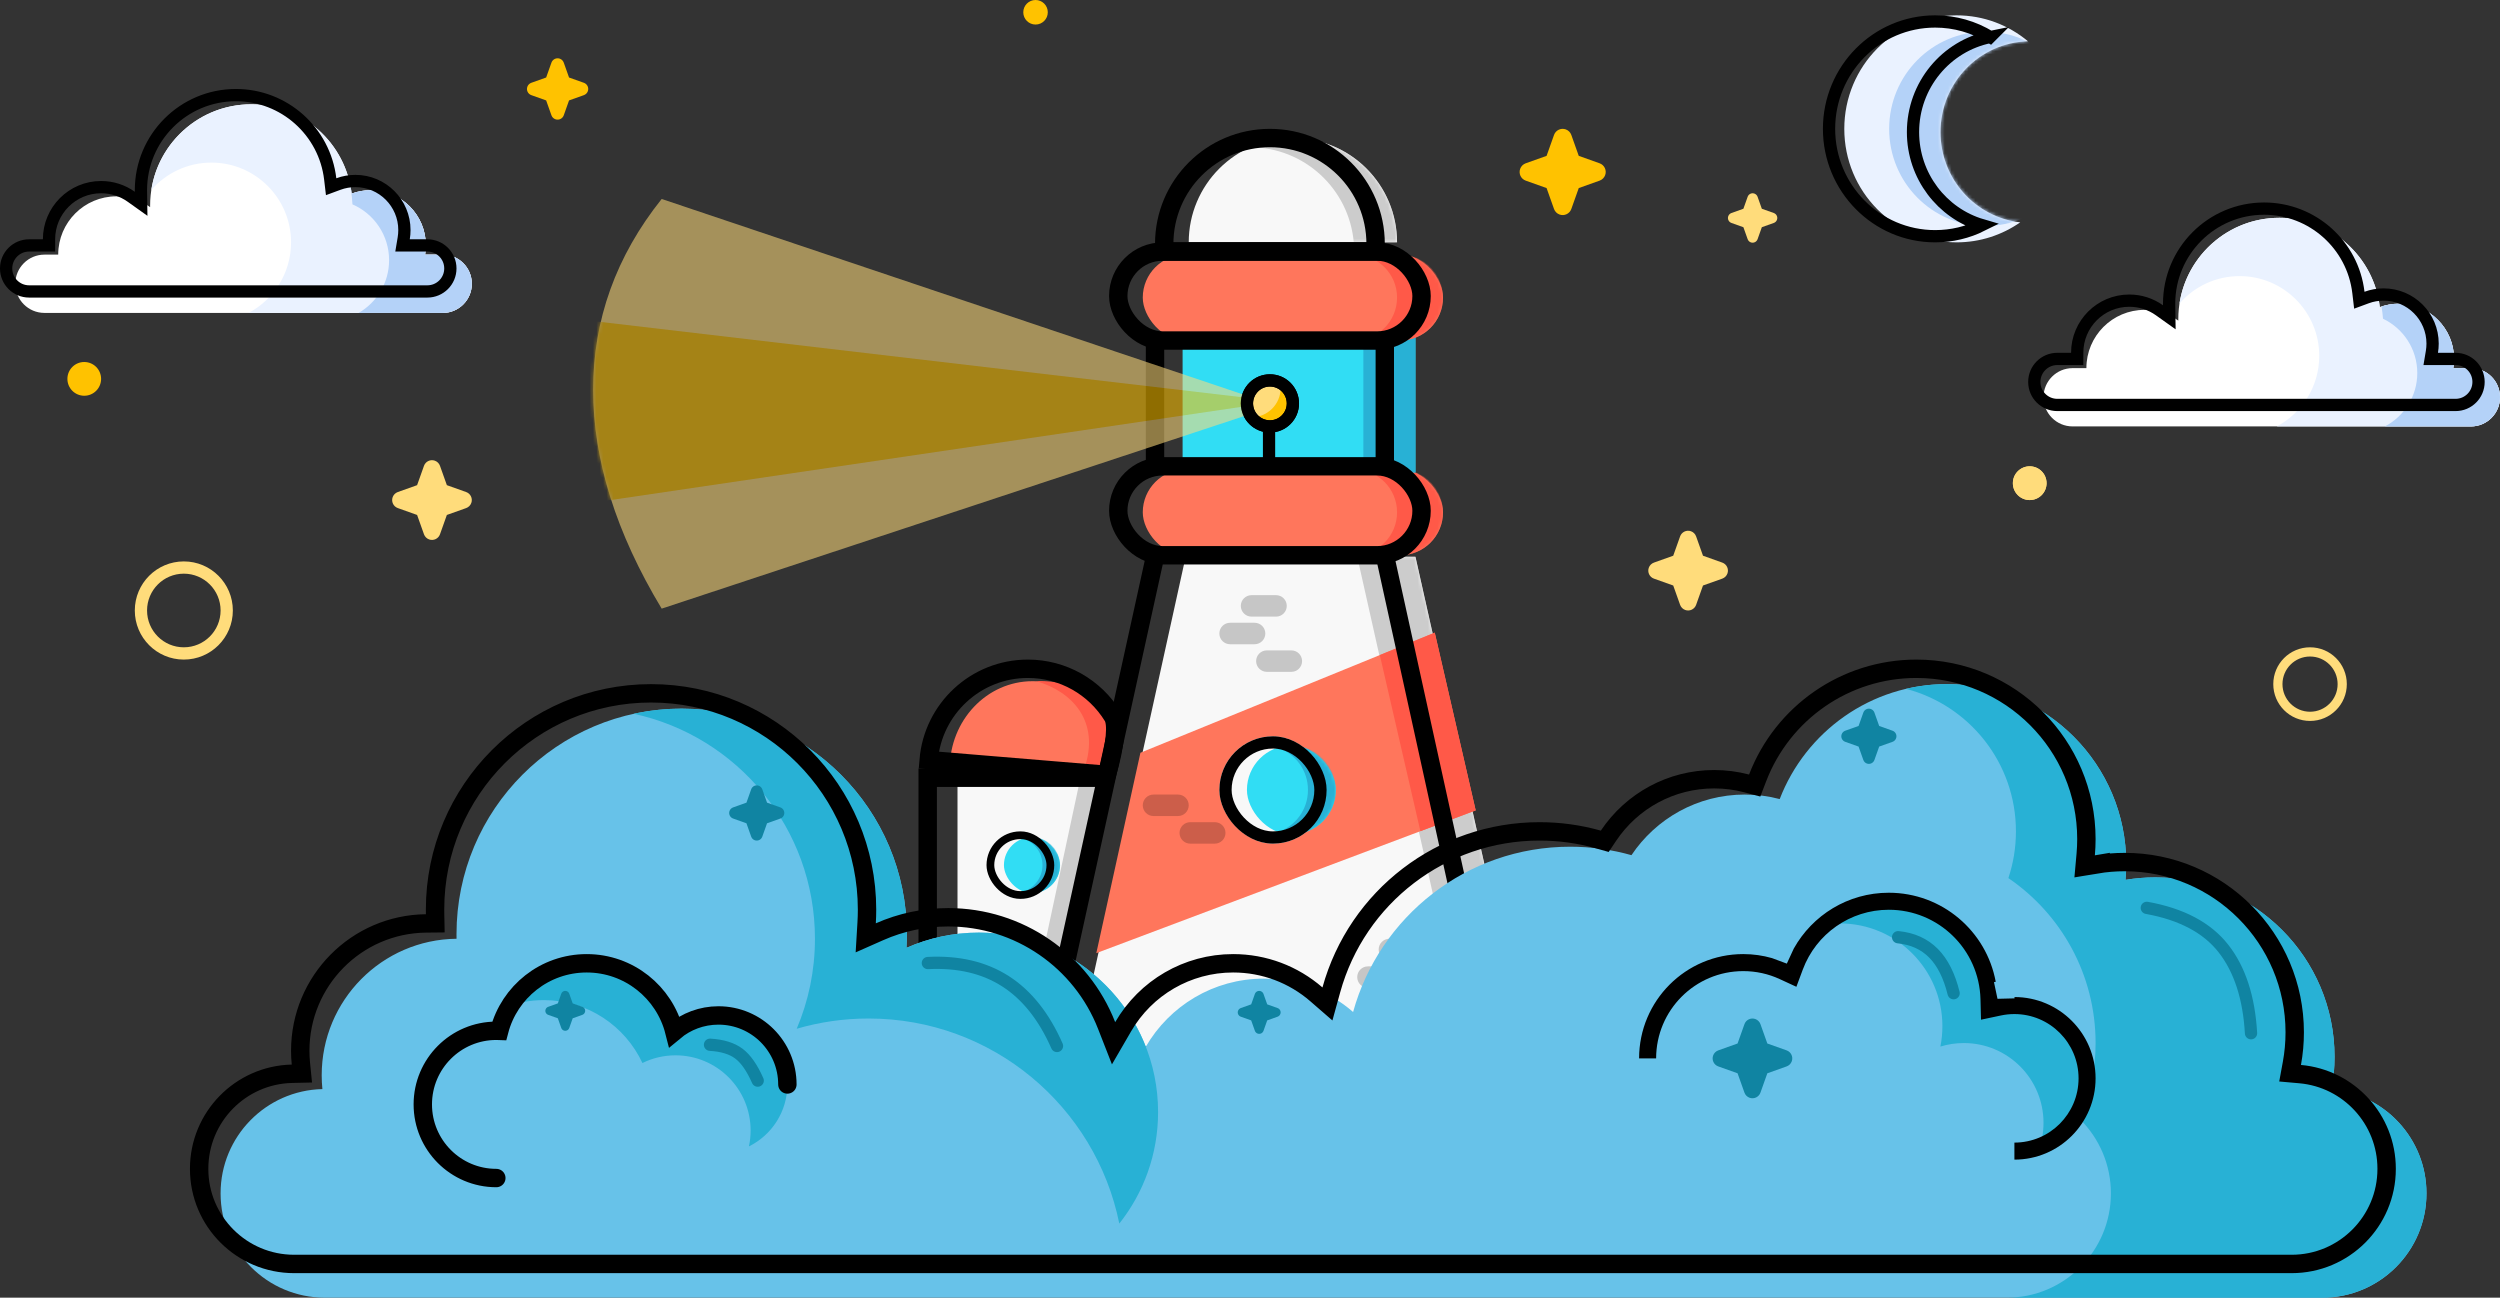 <svg height="381" viewBox="0 0 734 381" width="734" xmlns="http://www.w3.org/2000/svg" xmlns:xlink="http://www.w3.org/1999/xlink"><rect x="0" y="0" width="734" height="381" fill="#333333" stroke="none"/><defs><rect id="a" height="16.419" rx="8.209" width="16.475"/><path id="b" d="m32.382.424-31.645 143.721h131.347l-32.238-143.721z"/><rect id="c" height="25.22" rx="12.61" width="88.152"/><rect id="d" height="25.22" rx="12.61" width="88.152"/><path id="e" d="m61.167 30.624c0-16.913-13.693-30.624-30.583-30.624s-30.583 13.711-30.583 30.624"/><rect id="f" height="26.121" rx="13.043" width="26.086"/><path id="g" d="m192.067 58.405-171.404-57.633c-13.412 16.794-20.117 35.474-20.117 56.04 0 20.566 6.706 41.979 20.117 64.238l171.404-56.663z"/><path id="h" d="m53.942 7.626c-14.25.362-25.692 12.156-25.692 26.652 0 13.713 10.238 25.008 23.407 26.495-5.313 3.708-11.755 5.879-18.699 5.879-18.203 0-32.959-14.921-32.959-33.326 0-18.406 14.756-33.326 32.959-33.326 7.972 0 15.284 2.862 20.984 7.626z"/><mask id="i" fill="#fff"><use fill="#fff" fill-rule="evenodd" xlink:href="#a"/></mask><mask id="j" fill="#fff"><use fill="#fff" fill-rule="evenodd" xlink:href="#b"/></mask><mask id="k" fill="#fff"><use fill="#fff" fill-rule="evenodd" xlink:href="#c"/></mask><mask id="l" fill="#fff"><use fill="#fff" fill-rule="evenodd" xlink:href="#d"/></mask><mask id="m" fill="#fff"><use fill="#fff" fill-rule="evenodd" xlink:href="#e"/></mask><mask id="n" fill="#fff"><use fill="#fff" fill-rule="evenodd" xlink:href="#f"/></mask><mask id="o" fill="#fff"><use fill="#fff" fill-rule="evenodd" xlink:href="#g"/></mask><mask id="p" fill="#fff"><use fill="#fff" fill-rule="evenodd" xlink:href="#h"/></mask></defs><g fill="none" fill-rule="evenodd"><g transform="translate(269.853 37.83)"><g transform="translate(0 155.823)"><path d="m53.765 32.015c6.39-16.396-7.027-25.67-20.455-25.67s-24.315 11.493-24.315 25.67" fill="#ff765c"/><path d="m48.52 31.975c4.698-13.654-3.408-22.569-14.133-25.64.397-.02.797-.031 1.199-.031 13.429 0 26.845 9.274 20.455 25.67z" fill="#ff5948"/><path d="m11.271 35.26v75.582h27.003l16.352-75.582z" fill="#f8f8f8"/><path d="m47.251 35.26-16.191 75.582h7.214l16.352-75.582z" fill="#ccc"/><path d="m55.133 34.69h-52.614v77.229" stroke="#000" stroke-width="5.4"/><path d="m55.136 33.842c2.595-9.135 3.047-15.014 1.712-17.187-5.288-8.605-14.64-13.955-24.915-13.955-15.311 0-27.874 11.789-29.129 26.799z" stroke="#000" stroke-width="5.4"/><rect fill="#f8f8f8" height="19.816" rx="9.908" width="19.884" x="19.789" y="50.44"/><g transform="translate(24.902 52.138)"><use fill="#31ddf4" xlink:href="#a"/><path d="m5.681 16.006c3.271-1.081 5.632-4.163 5.632-7.797 0-3.633-2.361-6.716-5.632-7.797.811-.268 1.677-.413 2.578-.413h.007c4.534 0 8.209 3.675 8.209 8.209 0 4.534-3.675 8.209-8.209 8.209h-.007c-.9 0-1.767-.145-2.578-.413z" fill="#28b1d5" mask="url(#i)"/></g><rect height="17.542" rx="8.771" stroke="#000" stroke-width="2.274" width="17.61" x="20.926" y="51.577"/></g><g transform="translate(45.875 125.199)"><use fill="#f8f8f8" xlink:href="#b"/><path d="m82.755.424h17.091l32.238 143.721h-17.091z" fill="#ccc" mask="url(#j)"/></g><g transform="translate(51.272 147.716)"><path d="m.752 94.296 12.951-58.837 86.413-35.264 12.019 52.183z" fill="#ff765c"/><path d="m83.989 6.777 16.128-6.581 12.019 52.183-16.236 6.11z" fill="#ff5948"/></g><g transform="translate(65.664 99.979)"><use fill="#ff765c" xlink:href="#c"/><path d="m62.059 0h13.493c6.959 0 12.6 5.641 12.6 12.6v.02c0 6.959-5.641 12.6-12.6 12.6h-13.493c6.959 0 12.6-5.641 12.6-12.6v-.02c0-6.959-5.641-12.6-12.6-12.6z" fill="#ff5948" mask="url(#k)"/></g><g transform="translate(77.358 60.348)"><path d="m0 0h68.363v40.532h-68.363z" fill="#31ddf4"/><path d="m53.071 0h15.292v40.532h-15.292z" fill="#28b1d5"/><ellipse cx="25.636" cy="21.167" fill="#ffdc7b" rx="6.746" ry="6.755"/><path d="m19.658 24.3c.192.013.386.019.581.019 4.719 0 8.545-3.831 8.545-8.557 0-.196-.007-.39-.019-.582 2.15 1.129 3.618 3.386 3.618 5.986 0 3.731-3.02 6.755-6.746 6.755-2.597 0-4.851-1.469-5.978-3.622z" fill="#ffc200"/></g><g transform="translate(65.664 36.929)"><use fill="#ff765c" xlink:href="#d"/><path d="m62.059 0h13.493c6.959 0 12.6 5.641 12.6 12.6v.02c0 6.959-5.641 12.6-12.6 12.6h-13.493c6.959 0 12.6-5.641 12.6-12.6v-.02c0-6.959-5.641-12.6-12.6-12.6z" fill="#ff5948" mask="url(#l)"/></g><g transform="translate(79.157 2.702)"><use fill="#f8f8f8" xlink:href="#e"/><path d="m48.456 30.624c-1.366-15.643-14.477-27.915-30.452-27.922 3.837-1.736 8.095-2.702 12.579-2.702 16.891 0 30.583 13.711 30.583 30.624z" fill="#ccc" mask="url(#m)"/></g><g stroke="#000"><rect height="26.125" rx="13.062" stroke-width="5.4" width="89.049" x="58.47" y="36.026"/><rect height="26.125" rx="13.062" stroke-width="5.4" width="89.049" x="58.47" y="99.076"/><path d="m134.029 35.995c-.003-.918-.004-1.658-.004-2.219 0-17.164-13.894-31.077-31.032-31.077-17.137 0-31.032 13.913-31.032 31.077v2.243z" stroke-width="5.4"/><path d="m69.262 63.163v35.157" stroke-width="5.4"/><path d="m136.725 63.163v35.157" stroke-width="5.4"/><path d="m69.262 125.623-31.539 143.525" stroke-width="5.4"/><path d="m168.264 125.199-31.539 143.525" stroke-width="5.4" transform="matrix(1 0 0 -1 0 393.923)"/><ellipse cx="102.994" cy="80.613" rx="6.746" ry="6.755" stroke-width="3.6"/><path d="m102.737 87.177v11.899" stroke-width="3.6"/></g><path d="m97.599 136.908h7.193c1.74 0 3.15 1.41 3.15 3.15v.005c0 1.74-1.41 3.15-3.15 3.15h-7.193c-1.74 0-3.15-1.41-3.15-3.15v-.005c0-1.74 1.41-3.15 3.15-3.15zm-6.297 8.106h7.193c1.74 0 3.15 1.41 3.15 3.15v.005c0 1.74-1.41 3.15-3.15 3.15h-7.193c-1.74 0-3.15-1.41-3.15-3.15v-.005c0-1.74 1.41-3.15 3.15-3.15zm10.794 8.106h7.193c1.74 0 3.15 1.41 3.15 3.15v.005c0 1.74-1.41 3.15-3.15 3.15h-7.193c-1.74 0-3.15-1.41-3.15-3.15v-.005c0-1.74 1.41-3.15 3.15-3.15z" fill="#000" opacity=".2"/><path d="m138.076 237.787h7.193c1.74 0 3.15 1.41 3.15 3.15v.005c0 1.74-1.41 3.15-3.15 3.15h-7.193c-1.74 0-3.15-1.41-3.15-3.15v-.005c0-1.74 1.41-3.15 3.15-3.15zm-6.297 8.106h7.193c1.74 0 3.15 1.41 3.15 3.15v.005c0 1.74-1.41 3.15-3.15 3.15h-7.193c-1.74 0-3.15-1.41-3.15-3.15v-.005c0-1.74 1.41-3.15 3.15-3.15zm10.794 8.106h7.193c1.74 0 3.15 1.41 3.15 3.15v.005c0 1.74-1.41 3.15-3.15 3.15h-7.193c-1.74 0-3.15-1.41-3.15-3.15v-.005c0-1.74 1.41-3.15 3.15-3.15z" fill="#000" opacity=".2"/><path d="m68.814 195.454h7.193c1.74 0 3.15 1.41 3.15 3.15v.005c0 1.74-1.41 3.15-3.15 3.15h-7.193c-1.74 0-3.15-1.41-3.15-3.15v-.005c0-1.74 1.41-3.15 3.15-3.15zm10.794 8.106h7.193c1.74 0 3.15 1.41 3.15 3.15v.005c0 1.74-1.41 3.15-3.15 3.15h-7.193c-1.74 0-3.15-1.41-3.15-3.15v-.005c0-1.74 1.41-3.15 3.15-3.15z" fill="#000" opacity=".2"/><rect fill="#f8f8f8" height="31.525" rx="15.741" width="31.483" x="88.152" y="178.34"/><g transform="translate(96.248 181.043)"><use fill="#31ddf4" xlink:href="#f"/><path d="m8.995 25.465c5.18-1.713 8.917-6.595 8.917-12.349v-.113c0-5.754-3.737-10.635-8.917-12.349 1.285-.425 2.659-.655 4.087-.655 7.182 0 13.004 5.822 13.004 13.004v.113c0 7.182-5.822 13.004-13.004 13.004-1.428 0-2.802-.23-4.087-.655z" fill="#28b1d5" mask="url(#n)"/></g><rect height="27.925" rx="13.941" stroke="#000" stroke-width="3.6" width="27.883" x="89.952" y="180.14"/></g><g opacity=".56" transform="translate(173.605 57.645)"><use fill="#ffdc7b" xlink:href="#g"/><path d="m192.605 59.161-195.851-22.989v54.319l195.851-28.943z" fill="#ffc200" mask="url(#o)"/></g><ellipse cx="372.847" cy="118.443" rx="6.746" ry="6.755" stroke="#000" stroke-width="3.6"/><g transform="translate(55.77 193.652)"><path d="m568.277 64.677c2.849-.478 5.775-.727 8.759-.727 29.062 0 52.621 23.591 52.621 52.691 0 3.271-.298 6.473-.867 9.579 15.613 1.389 27.853 14.504 27.853 30.478v.048c0 16.9-13.7 30.6-30.6 30.6h-586.447c-16.9 0-30.6-13.7-30.6-30.6v-.048c0-16.662 13.316-30.213 29.887-30.592-.134-1.336-.203-2.69-.203-4.061 0-21.991 17.686-39.845 39.592-40.079-.009-.45-.014-.901-.014-1.353 0-36.562 29.6-66.202 66.114-66.202 36.514 0 66.114 29.64 66.114 66.202 0 1.352-.04 2.695-.12 4.027 6.501-2.878 13.693-4.477 21.259-4.477 22.295 0 41.352 13.884 49.018 33.489 6.93-11.946 19.847-19.978 34.637-19.978 10.029 0 19.196 3.693 26.22 9.795 7.723-27.98 33.331-48.526 63.731-48.526 6.239 0 12.276.865 17.997 2.482 7.182-10.731 19.405-17.795 33.275-17.795 3.542 0 6.977.461 10.248 1.326 7.598-19.743 26.725-33.751 49.119-33.751 29.062 0 52.621 23.591 52.621 52.691 0 1.611-.072 3.205-.214 4.78z" fill="#67c2e9"/><path d="m272.857 165.594c-6.942-34.351-37.263-60.211-73.616-60.211-7.325 0-14.405 1.05-21.099 3.008 3.449-8.117 5.357-17.049 5.357-26.426 0-32.417-22.803-59.5-53.223-66.046 4.542-.987 9.257-1.508 14.095-1.508 36.514 0 66.114 29.64 66.114 66.202 0 1.352-.04 2.695-.12 4.027 6.501-2.878 13.693-4.477 21.259-4.477 29.062 0 52.621 23.591 52.621 52.691 0 12.372-4.259 23.749-11.388 32.74z" fill="#28b1d5"/><path d="m532.503 187.334c.301.009.603.013.906.013 16.891 0 30.583-13.711 30.583-30.624 0-8.459-3.425-16.116-8.961-21.658 2.876-6.921 4.464-14.513 4.464-22.476 0-20.134-10.15-37.895-25.606-48.431 1.439-4.31 2.219-8.923 2.219-13.718 0-20.11-13.712-37.014-32.285-41.847 3.869-.907 7.902-1.387 12.047-1.387 29.062 0 52.621 23.591 52.621 52.691 0 1.611-.072 3.205-.214 4.78 2.849-.478 5.775-.727 8.759-.727 29.062 0 52.621 23.591 52.621 52.691 0 3.271-.298 6.473-.867 9.579 15.613 1.389 27.853 14.504 27.853 30.478v.048c0 16.9-13.7 30.6-30.6 30.6h-93.541c.001-.004.001-.009.002-.013z" fill="#28b1d5"/><path d="m559.728 60.134-3.449.579.313-3.483c.135-1.502.203-3.016.203-4.538 0-27.61-22.351-49.991-49.921-49.991-20.823 0-39.236 12.885-46.6 32.021l-.87 2.26-2.341-.619c-3.092-.818-6.296-1.236-9.558-1.236-12.606 0-24.141 6.302-31.031 16.596l-1.091 1.63-1.887-.533c-5.569-1.574-11.361-2.381-17.263-2.381-28.694 0-53.595 19.252-61.128 46.544l-1.14 4.129-3.234-2.809c-6.741-5.856-15.338-9.133-24.449-9.133-13.458 0-25.663 7.189-32.301 18.633l-2.81 4.845-2.04-5.216c-7.431-19.006-25.776-31.772-46.503-31.772-7.04 0-13.87 1.459-20.166 4.246l-4.053 1.795.265-4.425c.077-1.283.115-2.572.115-3.865 0-35.072-28.392-63.502-63.414-63.502-35.022 0-63.414 28.43-63.414 63.502 0 .434.004.867.013 1.299l.055 2.725-2.725.029c-20.443.219-36.921 16.885-36.921 37.379 0 1.273.063 2.538.189 3.791l.292 2.903-2.916.067c-15.132.346-27.249 12.726-27.249 27.893v.048c0 15.409 12.491 27.9 27.9 27.9h586.447c15.409 0 27.9-12.491 27.9-27.9v-.048c0-14.476-11.072-26.515-25.392-27.789l-2.951-.263.534-2.914c.546-2.977.823-6.016.823-9.092 0-27.61-22.351-49.991-49.921-49.991-2.807 0-5.584.232-8.312.689z" stroke="#000" stroke-width="5.4"/><path d="m542.543 144.69c1.071-2.685 1.66-5.615 1.66-8.683 0-12.934-10.471-23.418-23.387-23.418-2.398 0-4.712.361-6.89 1.033.389-1.935.593-3.937.593-5.987 0-16.665-13.491-30.174-30.134-30.174-.32 0-.638.005-.955.015 4.423-2.859 9.692-4.518 15.347-4.518 15.649 0 28.335 12.703 28.335 28.372 0 .355-.007.709-.019 1.06 2.517-.976 5.254-1.511 8.115-1.511 12.42 0 22.488 10.082 22.488 22.518 0 9.865-6.335 18.248-15.153 21.293z" fill="#28b1d5"/><path d="m535.658 146.816v-5c10.402 0 18.837-8.446 18.837-18.869 0-10.422-8.435-18.869-18.837-18.869-1.333 0-2.644.138-3.922.408l-5.881 1.246-.154-6.009c-.373-14.598-12.313-26.269-26.924-26.269-11.342 0-21.352 7.087-25.247 17.558l-1.882 5.059-4.9-2.263c-3.323-1.534-6.948-2.339-10.697-2.339-14.128 0-25.583 11.471-25.583 25.624h-5c0-16.913 13.693-30.624 30.583-30.624 2.93 0 5.764.413 8.447 1.183l4.346 1.617 2.037-4.412c5.46-9.786 15.906-16.402 27.896-16.402 15.647 0 28.666 11.27 31.403 26.145-.173.033-.345.068-.517.105l1.036 4.891 4.998-.128c-.003-.13-.007-.26-.012-.389 13.152.015 23.809 10.696 23.809 23.869 0 13.182-10.672 23.869-23.837 23.869z" fill="#000" fill-rule="nonzero"/><path d="m517.81 97.957c-1.262-5.128-3.234-9.045-5.916-11.751-2.683-2.707-6.143-4.271-10.382-4.693" stroke="#1084a2" stroke-linecap="round" stroke-width="3.6"/><path d="m574.528 72.897c10.201 1.841 17.702 5.821 22.502 11.939 4.8 6.118 7.501 14.409 8.103 24.873" stroke="#1084a2" stroke-linecap="round" stroke-width="3.6"/><path d="m254.564 113.448c-3.801-8.637-8.837-14.968-15.107-18.995-6.27-4.027-13.873-5.813-22.809-5.358" stroke="#1084a2" stroke-linecap="round" stroke-width="3.6"/><path d="m164.116 142.93c.324-1.506.495-3.068.495-4.671 0-12.187-9.867-22.067-22.038-22.067-3.491 0-6.792.813-9.725 2.259-5.084-10.911-16.137-18.472-28.954-18.472-4.017 0-7.86.743-11.401 2.098 4.622-8.24 13.434-13.807 23.544-13.807 12.775 0 23.476 8.888 26.273 20.826 3.496-2.882 7.974-4.613 12.856-4.613 11.178 0 20.239 9.073 20.239 20.266 0 7.975-4.6 14.874-11.289 18.182z" fill="#28b1d5"/><path d="m89.951 152.22c-11.923 0-21.588-9.678-21.588-21.617s9.665-21.617 21.588-21.617c.288 0 .575.006.861.017 2.979-11.412 13.345-19.832 25.675-19.832 12.394 0 22.803 8.508 25.72 20.01 3.511-2.933 8.029-4.698 12.958-4.698 11.178 0 20.239 9.073 20.239 20.266" stroke="#000" stroke-linecap="round" stroke-width="5.4"/><path d="m166.693 123.618c-1.652-3.752-3.494-6.392-5.526-7.92s-4.859-2.399-8.48-2.613" stroke="#1084a2" stroke-linecap="round" stroke-width="3.6"/><g fill="#1084a2"><path d="m463.118 121.466-2.017 5.673c-.462 1.3-1.89 1.979-3.189 1.516-.707-.252-1.263-.809-1.514-1.516l-2.017-5.673-5.666-2.019c-1.299-.463-1.977-1.892-1.514-3.193.252-.708.808-1.265 1.514-1.516l5.666-2.019 2.017-5.673c.462-1.3 1.89-1.979 3.189-1.516.707.252 1.263.809 1.514 1.516l2.017 5.673 5.666 2.019c1.299.463 1.977 1.892 1.514 3.193-.252.708-.808 1.265-1.514 1.516z"/><path d="m112.374 105.318-1.008 2.837c-.231.65-.945.99-1.594.758-.353-.126-.631-.404-.757-.758l-1.008-2.837-2.833-1.01c-.649-.231-.988-.946-.757-1.596.126-.354.404-.632.757-.758l2.833-1.01 1.008-2.837c.231-.65.945-.99 1.594-.758.353.126.631.404.757.758l1.008 2.837 2.833 1.01c.649.231.988.946.757 1.596-.126.354-.404.632-.757.758z"/><path d="m169.433 48.064-1.396 3.928c-.32.9-1.308 1.37-2.207 1.05-.489-.174-.874-.56-1.048-1.05l-1.396-3.928-3.922-1.398c-.899-.32-1.369-1.31-1.048-2.21.174-.49.559-.875 1.048-1.05l3.922-1.398 1.396-3.928c.32-.9 1.308-1.37 2.207-1.05.489.174.874.56 1.048 1.05l1.396 3.928 3.922 1.398c.899.32 1.369 1.31 1.048 2.21-.174.49-.559.875-1.048 1.05z"/><path d="m495.956 25.546-1.396 3.928c-.32.9-1.308 1.37-2.207 1.05-.489-.174-.874-.56-1.048-1.05l-1.396-3.928-3.922-1.398c-.899-.32-1.369-1.31-1.048-2.21.174-.49.559-.875 1.048-1.05l3.922-1.398 1.396-3.928c.32-.9 1.308-1.37 2.207-1.05.489.174.874.56 1.048 1.05l1.396 3.928 3.922 1.398c.899.32 1.369 1.31 1.048 2.21-.174.49-.559.875-1.048 1.05z"/><path d="m316.281 105.937-1.086 3.055c-.249.7-1.018 1.066-1.717.817-.381-.136-.68-.435-.815-.817l-1.086-3.055-3.051-1.087c-.699-.249-1.064-1.019-.815-1.719.135-.381.435-.681.815-.817l3.051-1.087 1.086-3.055c.249-.7 1.018-1.066 1.717-.817.381.136.68.435.815.817l1.086 3.055 3.051 1.087c.699.249 1.064 1.019.815 1.719-.135.381-.435.681-.815.817z"/></g></g><g transform="translate(595.475 59.447)"><path d="m124.808 48.638h5.167c4.722 0 8.55 3.828 8.55 8.55v.013c0 4.722-3.828 8.55-8.55 8.55h-116.927c-4.722 0-8.55-3.828-8.55-8.55v-.013c0-4.722 3.828-8.55 8.55-8.55h4.043c0-9.452 7.652-17.113 17.091-17.113 3.689 0 7.105 1.17 9.898 3.161-.002-.153-.003-.305-.003-.458 0-16.416 13.29-29.723 29.684-29.723 15.209 0 27.746 11.453 29.479 26.216 1.746-.645 3.632-.996 5.602-.996 8.942 0 16.191 7.259 16.191 16.213 0 .921-.077 1.823-.224 2.702z" fill="#fff"/><path d="m72.982 65.752c7.417-3.927 12.471-11.731 12.471-20.716 0-12.934-10.471-23.418-23.387-23.418-7.041 0-13.355 3.115-17.642 8.044 2.194-14.248 14.492-25.158 29.336-25.158 15.209 0 27.746 11.453 29.479 26.216 1.746-.645 3.632-.996 5.602-.996 8.942 0 16.191 7.259 16.191 16.213 0 .921-.077 1.823-.224 2.702h5.167c4.722 0 8.55 3.828 8.55 8.55v.013c0 4.722-3.828 8.55-8.55 8.55z" fill="#eaf2ff"/><path d="m104.715 65.752c5.657-2.938 9.522-8.856 9.522-15.677 0-7.035-4.111-13.109-10.059-15.945-.095-1.21-.243-2.406-.442-3.585 1.604-.533 3.32-.822 5.104-.822 8.942 0 16.191 7.259 16.191 16.213 0 .921-.077 1.823-.224 2.702h5.167c4.722 0 8.55 3.828 8.55 8.55v.013c0 4.722-3.828 8.55-8.55 8.55z" fill="#b4d2f8"/><path d="m125.477 45.935h-7.293l.351-2.097c.132-.789.199-1.592.199-2.405 0-7.96-6.444-14.413-14.391-14.413-1.722 0-3.399.302-4.978.885l-2.145.792-.267-2.271c-1.641-13.978-13.518-24.626-27.692-24.626-15.399 0-27.884 12.501-27.884 27.923 0 .144.001.288.003.431l.054 3.558-2.898-2.065c-2.567-1.829-5.633-2.826-8.854-2.826-8.444 0-15.291 6.856-15.291 15.313v1.8h-5.843c-3.728 0-6.75 3.022-6.75 6.75v.013c0 3.728 3.022 6.75 6.75 6.75h116.927c3.728 0 6.75-3.022 6.75-6.75v-.013c0-3.728-3.022-6.75-6.75-6.75z" stroke="#000" stroke-width="3.6"/></g><g transform="translate(19.789)"><path d="m443.733 55.218-2.18 6.134c-.5 1.406-2.043 2.14-3.447 1.64-.764-.272-1.365-.874-1.637-1.64l-2.18-6.134-6.125-2.183c-1.404-.5-2.137-2.046-1.637-3.452.272-.765.873-1.367 1.637-1.64l6.125-2.183 2.18-6.134c.5-1.406 2.043-2.14 3.447-1.64.764.272 1.365.874 1.637 1.64l2.18 6.134 6.125 2.183c1.404.5 2.137 2.046 1.637 3.452-.272.765-.873 1.367-1.637 1.64z" fill="#ffc200"/><path d="m147.282 29.485-1.551 4.364c-.356 1-1.454 1.523-2.453 1.167-.544-.194-.971-.622-1.165-1.167l-1.551-4.364-4.358-1.553c-.999-.356-1.521-1.456-1.165-2.456.194-.544.621-.973 1.165-1.167l4.358-1.553 1.551-4.364c.356-1 1.454-1.523 2.453-1.167.544.194.971.622 1.165 1.167l1.551 4.364 4.358 1.553c.999.356 1.521 1.456 1.165 2.456-.194.544-.621.973-1.165 1.167z" fill="#ffc200"/><g fill="#ffdc7b"><path d="m497.486 66.71-1.25 3.515c-.286.806-1.171 1.226-1.976.94-.438-.156-.782-.501-.938-.94l-1.25-3.515-3.51-1.251c-.805-.287-1.225-1.172-.938-1.978.156-.438.5-.784.938-.94l3.51-1.251 1.25-3.515c.286-.806 1.171-1.226 1.976-.94.438.156.782.501.938.94l1.25 3.515 3.51 1.251c.805.287 1.225 1.172.938 1.978-.156.438-.5.784-.938.94z"/><path d="m111.41 151.19-2.017 5.673c-.462 1.3-1.89 1.979-3.189 1.516-.707-.252-1.263-.809-1.514-1.516l-2.017-5.673-5.666-2.019c-1.299-.463-1.977-1.892-1.514-3.193.252-.708.808-1.265 1.514-1.516l5.666-2.019 2.017-5.673c.462-1.3 1.89-1.979 3.189-1.516.707.252 1.263.809 1.514 1.516l2.017 5.673 5.666 2.019c1.299.463 1.977 1.892 1.514 3.193-.252.708-.808 1.265-1.514 1.516z"/><path d="m480.209 171.906-2.017 5.673c-.462 1.3-1.89 1.979-3.189 1.516-.707-.252-1.263-.809-1.514-1.516l-2.017-5.673-5.666-2.019c-1.299-.463-1.977-1.892-1.514-3.193.252-.708.808-1.265 1.514-1.516l5.666-2.019 2.017-5.673c.462-1.3 1.89-1.979 3.189-1.516.707.252 1.263.809 1.514 1.516l2.017 5.673 5.666 2.019c1.299.463 1.977 1.892 1.514 3.193-.252.708-.808 1.265-1.514 1.516z"/><ellipse cx="576.136" cy="141.862" rx="4.947" ry="4.954"/><ellipse cx="576.136" cy="141.862" rx="4.947" ry="4.954"/></g><ellipse cx="4.947" cy="111.238" fill="#ffc200" rx="4.947" ry="4.954"/><ellipse cx="284.245" cy="3.603" fill="#ffc200" rx="3.598" ry="3.603"/><path d="m34.181 193.652c-7.949 0-14.392-6.452-14.392-14.411 0-7.959 6.444-14.411 14.392-14.411 7.949 0 14.392 6.452 14.392 14.411 0 7.959-6.444 14.411-14.392 14.411zm0-3.603c5.961 0 10.794-4.839 10.794-10.809 0-5.969-4.833-10.809-10.794-10.809-5.961 0-10.794 4.839-10.794 10.809 0 5.969 4.833 10.809 10.794 10.809z" fill="#ffdc7b"/><path d="m658.441 211.667c-5.961 0-10.794-4.839-10.794-10.809s4.833-10.809 10.794-10.809c5.961 0 10.794 4.839 10.794 10.809s-4.833 10.809-10.794 10.809zm0-2.702c4.471 0 8.096-3.629 8.096-8.106s-3.625-8.106-8.096-8.106c-4.471 0-8.096 3.629-8.096 8.106s3.625 8.106 8.096 8.106z" fill="#ffdc7b"/></g><g transform="translate(535.208 4.504)"><g transform="translate(6.278)"><use fill="#eaf2ff" xlink:href="#h"/><ellipse cx="41.384" cy="33.326" fill="#b4d2f8" mask="url(#p)" rx="28.214" ry="28.529"/></g><path d="m49.111 6.361c-4.807-2.956-10.357-4.561-16.153-4.561-17.204 0-31.159 14.11-31.159 31.526 0 17.416 13.955 31.526 31.159 31.526 4.857 0 9.546-1.126 13.778-3.241-11.795-3.461-20.286-14.468-20.286-27.333 0-13.789 9.719-25.328 22.661-27.918z" stroke="#000" stroke-width="3.6"/></g><g transform="translate(0 26.121)"><path d="m124.808 48.638h5.167c4.722 0 8.55 3.828 8.55 8.55v.013c0 4.722-3.828 8.55-8.55 8.55h-116.927c-4.722 0-8.55-3.828-8.55-8.55v-.013c0-4.722 3.828-8.55 8.55-8.55h4.043c0-9.452 7.652-17.113 17.091-17.113 3.689 0 7.105 1.17 9.898 3.161-.002-.153-.003-.305-.003-.458 0-16.416 13.29-29.723 29.684-29.723 15.209 0 27.746 11.453 29.479 26.216 1.746-.645 3.632-.996 5.602-.996 8.942 0 16.191 7.259 16.191 16.213 0 .921-.077 1.823-.224 2.702z" fill="#fff"/><path d="m72.982 65.752c7.417-3.927 12.471-11.731 12.471-20.716 0-12.934-10.471-23.418-23.387-23.418-7.041 0-13.355 3.115-17.642 8.044 2.194-14.248 14.492-25.158 29.336-25.158 15.209 0 27.746 11.453 29.479 26.216 1.746-.645 3.632-.996 5.602-.996 8.942 0 16.191 7.259 16.191 16.213 0 .921-.077 1.823-.224 2.702h5.167c4.722 0 8.55 3.828 8.55 8.55v.013c0 4.722-3.828 8.55-8.55 8.55z" fill="#eaf2ff"/><path d="m105.286 65.752c5.349-3.08 8.951-8.859 8.951-15.481 0-7.342-4.428-13.649-10.757-16.388-.156-2.932-.626-5.781-1.378-8.514.536 1.722.92 3.511 1.136 5.351 1.746-.645 3.632-.996 5.602-.996 8.942 0 16.191 7.259 16.191 16.213 0 .921-.077 1.823-.224 2.702h5.167c4.722 0 8.55 3.828 8.55 8.55v.013c0 4.722-3.828 8.55-8.55 8.55z" fill="#b4d2f8"/><path d="m125.477 45.935h-7.293l.351-2.097c.132-.789.199-1.592.199-2.405 0-7.96-6.444-14.413-14.391-14.413-1.722 0-3.399.302-4.978.885l-2.145.792-.267-2.271c-1.641-13.978-13.518-24.626-27.692-24.626-15.399 0-27.884 12.501-27.884 27.923 0 .144.001.288.003.431l.054 3.558-2.898-2.065c-2.567-1.829-5.633-2.826-8.854-2.826-8.444 0-15.291 6.856-15.291 15.313v1.8h-5.843c-3.728 0-6.75 3.022-6.75 6.75v.013c0 3.728 3.022 6.75 6.75 6.75h116.927c3.728 0 6.75-3.022 6.75-6.75v-.013c0-3.728-3.022-6.75-6.75-6.75z" stroke="#000" stroke-width="3.6"/></g></g></svg>